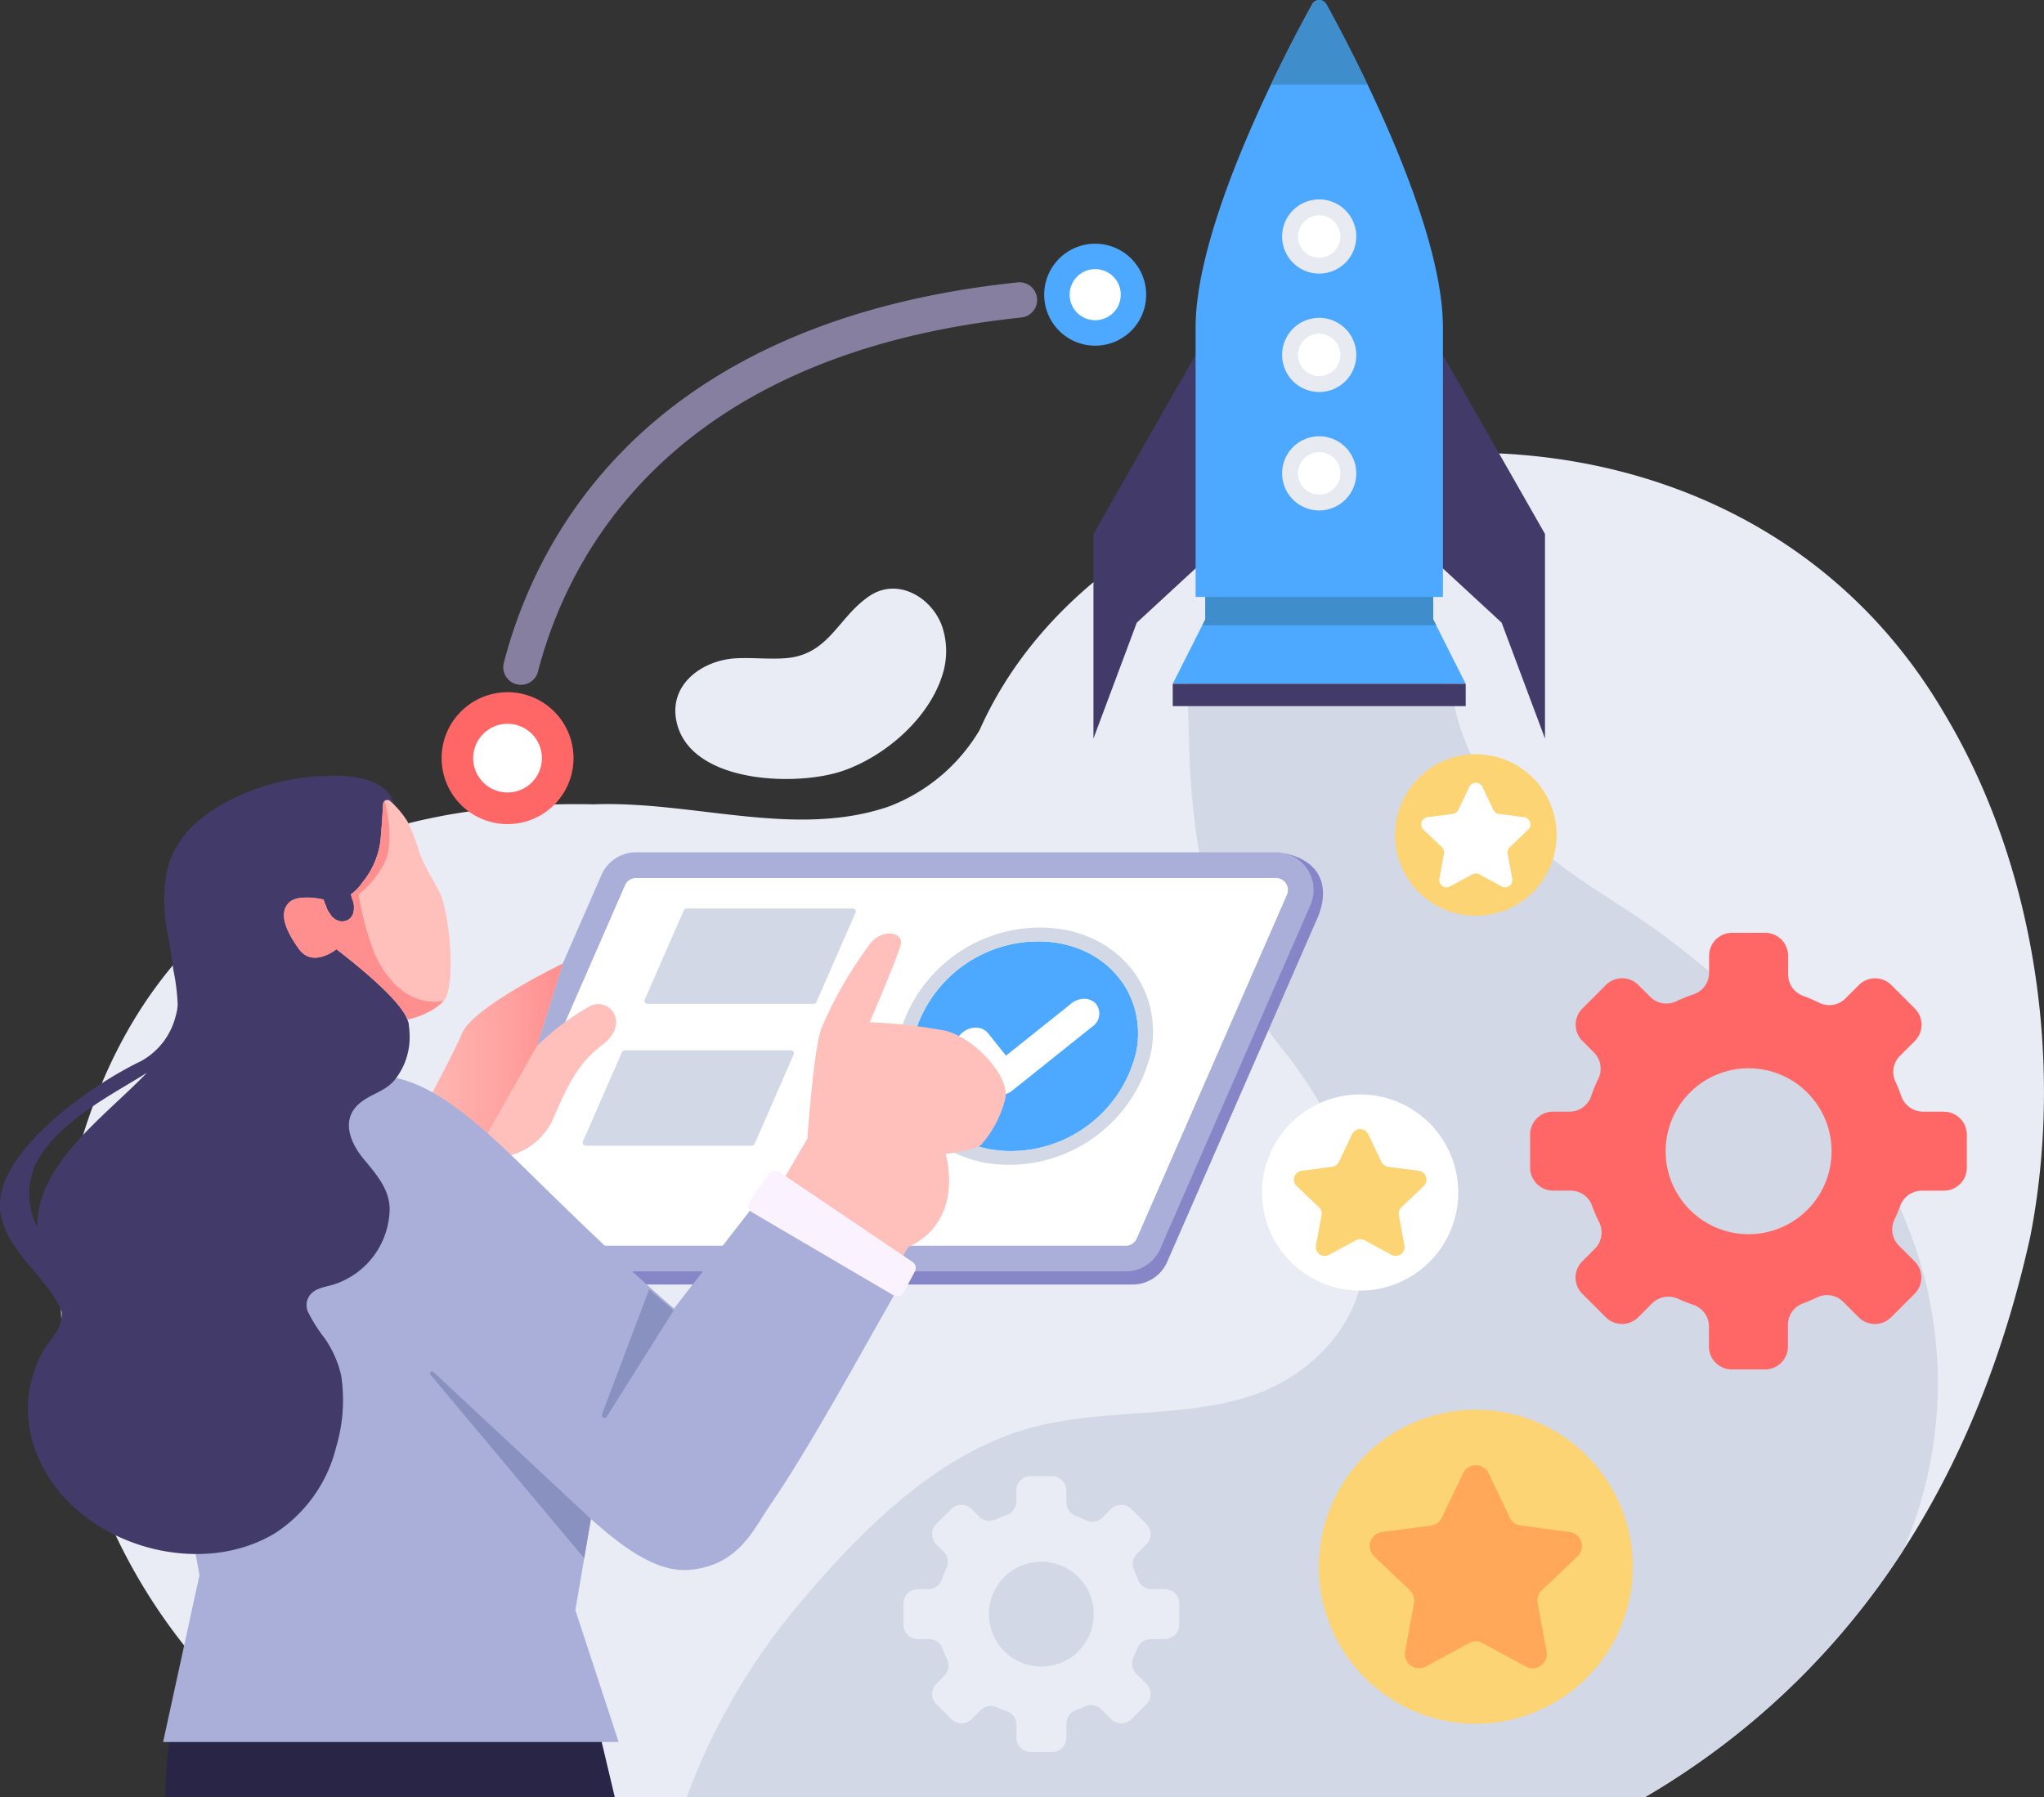 <svg id="グループ_3121" data-name="グループ 3121" xmlns="http://www.w3.org/2000/svg" xmlns:xlink="http://www.w3.org/1999/xlink" width="137.822" height="121.197" viewBox="0 0 137.822 121.197">
  <rect x="0" y="0" width="137.822" height="121.197" fill="#333333" stroke="none"/>
  <defs>
    <linearGradient id="linear-gradient" y1="0.5" x2="1" y2="0.5" gradientUnits="objectBoundingBox">
      <stop offset="0" stop-color="#ffc0bb"/>
      <stop offset="0.277" stop-color="#ffb8b4"/>
      <stop offset="0.709" stop-color="#ffa2a0"/>
      <stop offset="1" stop-color="#ff8f8f"/>
    </linearGradient>
    <linearGradient id="linear-gradient-2" x1="46.854" y1="1.397" x2="47.71" y2="1.397" xlink:href="#linear-gradient"/>
  </defs>
  <path id="パス_15145" data-name="パス 15145" d="M2068.227,401.4c-15.378-26.174-55.271-20.693-65.011,1.185a12.133,12.133,0,0,1-6.1,5.148c-6.343,2.185-13.2-.391-19.928-.141-16.939-.349-30.353,6.555-34.951,24.151a38.528,38.528,0,0,0,19.716,42.8h86.108c12.673-7.438,21.981-19.664,26-37.8C2076.313,425.252,2074.482,411.772,2068.227,401.4Z" transform="translate(-1937.165 -353.356)" fill="#e9ecf5"/>
  <path id="パス_15146" data-name="パス 15146" d="M2064.948,436.585c-3.082-8.677-9.8-15.243-16.633-20.441-2.818-2.146-6.191-3.859-8.811-6.26-2.912-2.669-5.6-7.233-5.765-11.5h-17.721c-.021,0,.109,4.652.128,5.072a49.138,49.138,0,0,0,1.632,11.428,26.563,26.563,0,0,0,4.989,9.217c4.718,6.164,8.585,15.679.765,21.319-4.961,3.58-11.839,2.181-17.767,3.706q-.6.154-1.182.346c-5.72,1.883-10.417,6.549-14.253,11.034a43.807,43.807,0,0,0-8.077,13.621h64.6a51.7,51.7,0,0,0,17.424-16.641A28.433,28.433,0,0,0,2064.948,436.585Z" transform="translate(-1935.955 -352.928)" fill="#d2d8e6"/>
  <path id="パス_15147" data-name="パス 15147" d="M1999.526,395.405c-.658-2-3-3.417-4.925-2.121-2.117,1.424-2.7,3.912-5.566,4.184-1.143.1-2.3-.049-3.442.015-2.3.129-4.608,1.807-3.974,4.383,1.009,4.092,8.165,4.278,11.253,3.185,2.876-1.017,5.819-3.586,6.692-6.584a5.252,5.252,0,0,0-.038-3.063Z" transform="translate(-1935.977 -353.093)" fill="#e9ecf5"/>
  <path id="パス_15148" data-name="パス 15148" d="M1948.792,466.031a29.2,29.2,0,0,0-.679,6.094h30.306l-1.449-6.094Z" transform="translate(-1936.962 -350.932)" fill="#282547"/>
  <path id="パス_15149" data-name="パス 15149" d="M1969.628,439.195h43.148a2.537,2.537,0,0,0,2.326-1.522l10.13-23.184c.732-1.676.586-3.722-2.122-4.347l-43.351.794a2.539,2.539,0,0,0-2.326,1.52l-10.13,23.184a2.538,2.538,0,0,0,2.326,3.554Z" transform="translate(-1936.402 -352.581)" fill="#8585c7"/>
  <path id="パス_15150" data-name="パス 15150" d="M1969.173,438.315h43.149a2.536,2.536,0,0,0,2.325-1.522l10.13-23.183a2.537,2.537,0,0,0-2.325-3.554H1979.3a2.537,2.537,0,0,0-2.326,1.523l-10.129,23.182a2.536,2.536,0,0,0,2.325,3.554Z" transform="translate(-1936.416 -352.584)" fill="#a9afd9"/>
  <path id="パス_15151" data-name="パス 15151" d="M1969.123,436.537a.809.809,0,0,1-.741-1.132l10.13-23.183a.807.807,0,0,1,.741-.485H2022.4a.808.808,0,0,1,.741,1.132l-10.129,23.183a.811.811,0,0,1-.741.485Z" transform="translate(-1936.366 -352.534)" fill="#fff"/>
  <path id="パス_15152" data-name="パス 15152" d="M1979.706,420.165a.206.206,0,0,1-.192-.293l2.628-6.013a.206.206,0,0,1,.192-.126h11.191a.206.206,0,0,1,.193.294l-2.628,6.012a.205.205,0,0,1-.191.126Z" transform="translate(-1936.036 -352.475)" fill="#d2d8e6"/>
  <path id="パス_15153" data-name="パス 15153" d="M1975.656,429.457a.206.206,0,0,1-.192-.294l2.628-6.012a.206.206,0,0,1,.191-.126h11.192a.206.206,0,0,1,.192.293l-2.627,6.013a.206.206,0,0,1-.193.126Z" transform="translate(-1936.156 -352.201)" fill="#d2d8e6"/>
  <path id="パス_15154" data-name="パス 15154" d="M1970.449,430.38a4.4,4.4,0,0,0,3.342-2.406c.971-2.162,1.581-3.776,3.408-5.16s.57-3.164-.774-2.641a16.993,16.993,0,0,0-3.651,2.735l1.75-5.568s-6.085,2.928-6.806,4.736c-.406,1.013-2.233,4.427-2.233,4.427l-4.094,7.317,6.747,2.65Z" transform="translate(-1936.571 -352.369)" fill="#ffc0bb"/>
  <path id="パス_15155" data-name="パス 15155" d="M1972.773,422.909h0l1.75-5.568s-6.085,2.928-6.806,4.736c-.406,1.013-2.233,4.427-2.233,4.427l-4.094,7.317,4.239,1.665Z" transform="translate(-1936.571 -352.369)" fill="url(#linear-gradient)"/>
  <path id="パス_15156" data-name="パス 15156" d="M2065.408,427.389h-1.4a1.561,1.561,0,0,1-1.481-1.038,10.68,10.68,0,0,0-.4-.992,1.532,1.532,0,0,1,.3-1.726l1.008-1.009a1.544,1.544,0,0,0,0-2.19l-1.582-1.582a1.549,1.549,0,0,0-2.192,0l-.9.9a1.545,1.545,0,0,1-1.777.294,10.581,10.581,0,0,0-1.092-.471,1.545,1.545,0,0,1-1-1.448v-1.249a1.544,1.544,0,0,0-1.544-1.549h-2.238a1.544,1.544,0,0,0-1.544,1.549v1.132a1.537,1.537,0,0,1-1.037,1.461,10.831,10.831,0,0,0-1.192.482,1.537,1.537,0,0,1-1.741-.309l-.8-.795a1.544,1.544,0,0,0-2.191,0l-1.581,1.582a1.544,1.544,0,0,0,0,2.19l.773.775a1.538,1.538,0,0,1,.309,1.75,10.679,10.679,0,0,0-.5,1.212,1.538,1.538,0,0,1-1.46,1.029h-1.1a1.55,1.55,0,0,0-1.549,1.544v2.237a1.55,1.55,0,0,0,1.549,1.544h1.173a1.537,1.537,0,0,1,1.448,1,11.178,11.178,0,0,0,.492,1.147,1.538,1.538,0,0,1-.3,1.774l-.843.844a1.544,1.544,0,0,0,0,2.191l1.581,1.582a1.55,1.55,0,0,0,2.191,0l.939-.939a1.562,1.562,0,0,1,1.759-.3,10.782,10.782,0,0,0,1.011.4,1.545,1.545,0,0,1,1.058,1.452v1.363a1.544,1.544,0,0,0,1.544,1.544h2.238a1.544,1.544,0,0,0,1.544-1.544v-1.467a1.536,1.536,0,0,1,1.017-1.441c.329-.123.65-.259.964-.412a1.533,1.533,0,0,1,1.75.309l1.037,1.038a1.552,1.552,0,0,0,2.192,0l1.581-1.582a1.545,1.545,0,0,0,0-2.191l-1.057-1.057a1.536,1.536,0,0,1-.309-1.74q.221-.466.4-.956a1.559,1.559,0,0,1,1.47-1.011h1.472a1.544,1.544,0,0,0,1.544-1.544v-2.237a1.544,1.544,0,0,0-1.55-1.543Zm-13.178,8.262a5.594,5.594,0,1,1,5.594-5.594,5.594,5.594,0,0,1-5.594,5.594Z" transform="translate(-1934.325 -352.428)" fill="#f66"/>
  <path id="パス_15157" data-name="パス 15157" d="M2005.921,415.9c4.162.2,6.949,3.519,6.222,7.419a8.7,8.7,0,0,1-8.854,6.705c-4.163-.2-6.949-3.519-6.222-7.419A8.7,8.7,0,0,1,2005.921,415.9Z" transform="translate(-1935.521 -352.412)" fill="#4da9ff"/>
  <path id="パス_15158" data-name="パス 15158" d="M2006.123,414.993c4.711.223,7.863,3.981,7.041,8.395a9.842,9.842,0,0,1-10.019,7.586c-4.711-.222-7.865-3.981-7.041-8.394A9.841,9.841,0,0,1,2006.123,414.993Zm-2.805,15.052a8.7,8.7,0,0,0,8.854-6.705c.727-3.9-2.059-7.221-6.222-7.419a8.7,8.7,0,0,0-8.854,6.705C1996.369,426.527,1999.154,429.848,2003.318,430.046Z" transform="translate(-1935.55 -352.438)" fill="#d2d8e6"/>
  <path id="パス_15159" data-name="パス 15159" d="M2008.589,419.654a1.039,1.039,0,0,1,.739.332,1.059,1.059,0,0,1-.236,1.535l-5.411,4.324a1.362,1.362,0,0,1-.9.3,1.043,1.043,0,0,1-.779-.373l-1.9-2.38a1.079,1.079,0,0,1,.319-1.532,1.36,1.36,0,0,1,.859-.265,1.038,1.038,0,0,1,.773.374l1.214,1.517,4.427-3.536a1.362,1.362,0,0,1,.9-.3Z" transform="translate(-1935.434 -352.301)" fill="#fff"/>
  <path id="パス_15160" data-name="パス 15160" d="M2014.077,458.534h-.885a.987.987,0,0,1-.935-.656,6.581,6.581,0,0,0-.251-.627.97.97,0,0,1,.188-1.091l.636-.636a.979.979,0,0,0,0-1.384l-1-1a.978.978,0,0,0-1.385,0l-.568.568a.973.973,0,0,1-1.122.185,7.071,7.071,0,0,0-.69-.3.972.972,0,0,1-.63-.914v-.789a.978.978,0,0,0-.978-.979h-1.413a.978.978,0,0,0-.978.979v.721a.973.973,0,0,1-.655.927,6.883,6.883,0,0,0-.754.3.971.971,0,0,1-1.1-.2l-.5-.5a.978.978,0,0,0-1.385,0l-1,1a.977.977,0,0,0,0,1.384l.489.489a.974.974,0,0,1,.195,1.106,6.816,6.816,0,0,0-.309.766.971.971,0,0,1-.922.65h-.695a.978.978,0,0,0-.979.978v1.413a.979.979,0,0,0,.979.979h.74a.971.971,0,0,1,.915.631,6.781,6.781,0,0,0,.309.721.971.971,0,0,1-.186,1.121l-.532.532a.978.978,0,0,0,0,1.385l1,1a.98.98,0,0,0,1.385,0l.592-.593a.988.988,0,0,1,1.111-.191,6.447,6.447,0,0,0,.639.253.973.973,0,0,1,.668.916v.862a.978.978,0,0,0,.978.978h1.414a.978.978,0,0,0,.978-.978v-.932a.972.972,0,0,1,.643-.908c.206-.076.412-.163.607-.257a.969.969,0,0,1,1.1.195l.655.656a.98.98,0,0,0,1.385,0l1-1a.98.98,0,0,0,0-1.385l-.668-.667a.974.974,0,0,1-.2-1.1c.094-.2.179-.4.253-.6a.987.987,0,0,1,.927-.639h.927a.979.979,0,0,0,.979-.979v-1.414A.978.978,0,0,0,2014.077,458.534Zm-8.325,5.219a3.534,3.534,0,1,1,3.533-3.534,3.534,3.534,0,0,1-3.533,3.534Z" transform="translate(-1935.536 -351.378)" fill="#e9ecf5"/>
  <path id="パス_15161" data-name="パス 15161" d="M1986.957,434.845l3.3-5.639s.412-5.99.938-7.424a27.384,27.384,0,0,1,3.344-5.789c.919-1.029,2.188-.631,2.023.1s-2.1,5.265-2.1,5.265a35.247,35.247,0,0,1,5.068.565c1.865.438,4.261,2.94,4.085,4.468a7.377,7.377,0,0,1-1.579,3.138c-.24.446-2.471.695-2.471.695s1.365,4.5-2.521,6.285l-2.448,4.185Z" transform="translate(-1935.816 -352.427)" fill="#ffc0bb"/>
  <path id="パス_15162" data-name="パス 15162" d="M1994.361,440.424l.1.055,2.439-4.169c3.886-1.782,2.521-6.285,2.521-6.285s2.227-.249,2.471-.695a7.377,7.377,0,0,0,1.579-3.138c.144-1.25-1.431-3.149-3.031-4.04a2.677,2.677,0,0,1,.695,2.965c-.949,1.975-3.583,2.187-3.93,4.015-.3,1.593-4.2,7.927-5.185,9.5Z" transform="translate(-1935.667 -352.227)" fill="url(#linear-gradient-2)"/>
  <path id="パス_15163" data-name="パス 15163" d="M1988.341,432.808l-5.893,7.6c-3.479-2.956-8.926-8.339-10.192-9.587-3.385-3.32-5.908-5.324-8.408-5.935-2.015-.492-9.708-2.077-13.268,1.075-4.2,3.72-4.2,7.058-3.449,12.781s3.322,19.639,3.322,19.639L1948,469.636h30.715l-2.918-8.895,1.048-6.144c1.815,1.6,4.26,3.633,6.634,3.432,3.345-.282,4.376-2.809,5.342-4.208,2.761-4,6.016-10.035,9.092-15.419Z" transform="translate(-1937.002 -352.171)" fill="#a9afd9"/>
  <path id="パス_15164" data-name="パス 15164" d="M1976.295,454.006l-10.612-9.907a.135.135,0,0,0-.2.185l10.356,12.368Z" transform="translate(-1936.451 -351.58)" fill="#8891bf"/>
  <path id="パス_15165" data-name="パス 15165" d="M1981.539,440.1l-4.5,7.156a.182.182,0,0,1-.325-.161l3.179-8.417Z" transform="translate(-1936.119 -351.739)" fill="#8891bf"/>
  <path id="パス_15166" data-name="パス 15166" d="M2031.653,394.923v-4.346h-15.37v4.346l-2.193,4.346h19.755Z" transform="translate(-1935.016 -353.159)" fill="#4da9ff"/>
  <path id="パス_15167" data-name="パス 15167" d="M2016.226,390.577v4.346l-.2.4H2031.8l-.2-.4v-4.346Z" transform="translate(-1934.959 -353.159)" fill="#408dcc"/>
  <path id="パス_15168" data-name="パス 15168" d="M2016.768,375.8v15.214l-4.948,4.568-2.922,7.813V389.6Z" transform="translate(-1935.169 -353.595)" fill="#423a68"/>
  <path id="パス_15169" data-name="パス 15169" d="M2030.827,375.8v15.214l4.947,4.568,2.923,7.813V389.6Z" transform="translate(-1934.522 -353.595)" fill="#423a68"/>
  <path id="パス_15170" data-name="パス 15170" d="M2024.4,354.508a.544.544,0,0,0-.944,0c-1.765,3.191-7.868,14.758-7.868,21.816v18.158h16.678V376.32C2032.263,369.262,2026.16,357.7,2024.4,354.508Z" transform="translate(-1934.972 -354.231)" fill="#4da9ff"/>
  <path id="パス_15171" data-name="パス 15171" d="M2026.254,369.794a2.5,2.5,0,1,1-2.5-2.5A2.5,2.5,0,0,1,2026.254,369.794Z" transform="translate(-1934.804 -353.846)" fill="#e8eaf1" style="mix-blend-mode: soft-light;isolation: isolate"/>
  <path id="パス_15172" data-name="パス 15172" d="M2025.153,369.763a1.428,1.428,0,1,1-1.428-1.428,1.428,1.428,0,0,1,1.428,1.428Z" transform="translate(-1934.774 -353.815)" fill="#fff"/>
  <path id="パス_15173" data-name="パス 15173" d="M2026.254,377.55a2.5,2.5,0,1,1-2.5-2.5A2.5,2.5,0,0,1,2026.254,377.55Z" transform="translate(-1934.804 -353.617)" fill="#e8eaf1" style="mix-blend-mode: soft-light;isolation: isolate"/>
  <path id="パス_15174" data-name="パス 15174" d="M2025.153,377.519a1.428,1.428,0,1,1-1.428-1.428A1.428,1.428,0,0,1,2025.153,377.519Z" transform="translate(-1934.774 -353.586)" fill="#fff"/>
  <path id="パス_15175" data-name="パス 15175" d="M2026.254,385.307a2.5,2.5,0,1,1-2.5-2.5,2.5,2.5,0,0,1,2.5,2.5Z" transform="translate(-1934.804 -353.388)" fill="#e8eaf1" style="mix-blend-mode: soft-light;isolation: isolate"/>
  <path id="パス_15176" data-name="パス 15176" d="M2025.153,385.276a1.428,1.428,0,1,1-1.428-1.428,1.428,1.428,0,0,1,1.428,1.428Z" transform="translate(-1934.774 -353.357)" fill="#fff"/>
  <rect id="長方形_2253" data-name="長方形 2253" width="19.755" height="1.505" transform="translate(79.074 46.109)" fill="#423a68"/>
  <path id="パス_15177" data-name="パス 15177" d="M2027.039,359.94c-1.152-2.415-2.206-4.381-2.789-5.436a.545.545,0,0,0-.944,0c-.583,1.055-1.638,3.021-2.789,5.436Z" transform="translate(-1934.826 -354.231)" fill="#408dcc"/>
  <path id="パス_15178" data-name="パス 15178" d="M2034.246,467.738a10.585,10.585,0,1,1,10.584-10.585,10.586,10.586,0,0,1-10.584,10.585Z" transform="translate(-1934.733 -351.506)" fill="#fdd474"/>
  <path id="パス_15179" data-name="パス 15179" d="M2033.692,462.194l-2.913,1.58a.957.957,0,0,1-1.4-1.016l.6-3.258a.96.96,0,0,0-.282-.869l-2.4-2.281a.958.958,0,0,1,.534-1.647l3.285-.433a.961.961,0,0,0,.74-.537l1.427-2.986a.958.958,0,0,1,1.729,0l1.427,2.986a.958.958,0,0,0,.74.537l3.285.433a.957.957,0,0,1,.535,1.647l-2.4,2.281a.958.958,0,0,0-.283.869l.6,3.258a.957.957,0,0,1-1.4,1.016l-2.913-1.58a.959.959,0,0,0-.914,0Z" transform="translate(-1934.635 -351.399)" fill="#ffa85a"/>
  <path id="パス_15180" data-name="パス 15180" d="M2026.554,439.143a6.614,6.614,0,1,1,6.614-6.613,6.613,6.613,0,0,1-6.614,6.613Z" transform="translate(-1934.843 -352.116)" fill="#fff"/>
  <path id="パス_15181" data-name="パス 15181" d="M2026.206,435.68l-1.819.987a.6.6,0,0,1-.874-.634l.377-2.036a.6.6,0,0,0-.176-.543l-1.5-1.426a.6.6,0,0,1,.333-1.03l2.053-.271a.6.6,0,0,0,.462-.336l.891-1.869a.6.6,0,0,1,1.081,0l.891,1.869a.6.6,0,0,0,.462.336l2.059.271a.6.6,0,0,1,.333,1.029l-1.5,1.426a.6.6,0,0,0-.177.543l.378,2.036a.6.6,0,0,1-.874.634l-1.82-.987a.6.6,0,0,0-.576,0Z" transform="translate(-1934.782 -352.049)" fill="#fdd474"/>
  <path id="パス_15182" data-name="パス 15182" d="M2034.1,414.524a5.446,5.446,0,1,1,5.445-5.446A5.446,5.446,0,0,1,2034.1,414.524Z" transform="translate(-1934.586 -352.773)" fill="#fdd474"/>
  <path id="パス_15183" data-name="パス 15183" d="M2033.812,411.677l-1.5.812a.492.492,0,0,1-.721-.522l.309-1.677a.493.493,0,0,0-.145-.447l-1.235-1.175a.493.493,0,0,1,.275-.846l1.691-.222a.49.49,0,0,0,.38-.277l.735-1.538a.492.492,0,0,1,.889,0l.734,1.538a.493.493,0,0,0,.381.277l1.69.222a.493.493,0,0,1,.275.846l-1.235,1.175a.494.494,0,0,0-.145.447l.309,1.677a.493.493,0,0,1-.72.522l-1.5-.812A.49.49,0,0,0,2033.812,411.677Z" transform="translate(-1934.535 -352.718)" fill="#fff"/>
  <path id="パス_15184" data-name="パス 15184" d="M1971.434,399.864a1.24,1.24,0,0,1-.3-.037,1.189,1.189,0,0,1-.852-1.449c2.188-8.452,9.6-23.025,34.644-25.651a1.19,1.19,0,0,1,.247,2.368c-23.62,2.477-30.558,16.027-32.591,23.885a1.189,1.189,0,0,1-1.149.884Z" transform="translate(-1936.309 -353.685)" fill="#867fa0"/>
  <path id="パス_15185" data-name="パス 15185" d="M2012.548,373.631a3.438,3.438,0,1,1-3.437-3.437A3.438,3.438,0,0,1,2012.548,373.631Z" transform="translate(-1935.264 -353.76)" fill="#4da9ff"/>
  <path id="パス_15186" data-name="パス 15186" d="M2010.785,373.581a1.723,1.723,0,1,1-1.723-1.723A1.723,1.723,0,0,1,2010.785,373.581Z" transform="translate(-1935.215 -353.711)" fill="#fff"/>
  <path id="パス_15187" data-name="パス 15187" d="M1975.1,404.016a4.447,4.447,0,1,1-4.447-4.447,4.447,4.447,0,0,1,4.447,4.447Z" transform="translate(-1936.429 -352.893)" fill="#f66"/>
  <circle id="楕円形_1277" data-name="楕円形 1277" cx="2.317" cy="2.317" r="2.317" transform="translate(31.905 48.805)" fill="#fff"/>
  <path id="パス_15188" data-name="パス 15188" d="M1987.69,431.106l-1.312,1.9a.488.488,0,0,0,.153.7l9.555,5.609a.489.489,0,0,0,.677-.19l.764-1.422a.49.49,0,0,0-.156-.636l-9.006-6.086a.489.489,0,0,0-.675.128Z" transform="translate(-1935.836 -351.969)" fill="#faf2ff"/>
  <path id="パス_15189" data-name="パス 15189" d="M1964.848,421.8a1.374,1.374,0,0,0-.1-.321c-.618-1.479-1.906-11.222-1.784-11.973.1-.606.9-1.265.937-2.351a2.358,2.358,0,0,0-.332-.84c-.927-1.212-2.906-1.313-4.3-1.266a15.429,15.429,0,0,0-5.959,1.379c-1.7.811-4.1,2.232-4.762,4.978a11.3,11.3,0,0,0,.094,4.559c.119.71.239,1.417.321,2.132a14.087,14.087,0,0,1,.3,2.4,3.652,3.652,0,0,1-.148.795,4.776,4.776,0,0,1-2.34,3c-3.685,1.774-9.55,6.116-9.5,9.7.04,2.938,3.265,4.779,4.164,7.2a2.344,2.344,0,0,1-.238,1.143,7.528,7.528,0,0,1-.8,1.142,7.979,7.979,0,0,0-.392,7.836c2.574,5.543,10.6,7.969,15.824,4.8a9.678,9.678,0,0,0,4.118-5.812,11.1,11.1,0,0,0,.341-4.79,7.215,7.215,0,0,0-1.1-2.514,10.431,10.431,0,0,1-1.151-1.821,1.167,1.167,0,0,1-.021-.83c.317-.786,1.174-.8,1.858-1.03a5.431,5.431,0,0,0,3.677-5.071c-.014-1.357-.949-2.385-1.763-3.375-.935-1.132-1.562-2.734-.18-3.809.764-.6,1.647-.74,2.281-1.506a4.6,4.6,0,0,0,1.01-2.962,5.494,5.494,0,0,0-.066-.8ZM1939.8,435.212v.263a4.906,4.906,0,0,1-.139-4.2c1.428-2.892,5.259-4.766,7.535-6.21-2.943,3.038-7.228,6.014-7.4,10.144Z" transform="translate(-1937.282 -352.732)" fill="#423a68"/>
  <path id="パス_15190" data-name="パス 15190" d="M1959.145,414.379C1959.171,414.4,1959.162,414.39,1959.145,414.379Z" transform="translate(-1936.637 -352.456)" fill="#423a68"/>
  <path id="パス_15191" data-name="パス 15191" d="M1966.475,413.085c-.249-.646-1.056-1.811-1.42-2.8a15.8,15.8,0,0,0-.843-2.2,6.286,6.286,0,0,0-1.174-1.387.285.285,0,0,0-.475.2c-.044.8-.139,2.239-.206,2.677a5.568,5.568,0,0,1-1.22,2.65,2.859,2.859,0,0,1-.745.762V413c.031.088.048.18.076.27.018.061.044.117.066.177a1.024,1.024,0,0,1,.058.277,1.611,1.611,0,0,1-.035.515.8.8,0,0,1-.373.481.818.818,0,0,1-.618.056.669.669,0,0,1-.224-.1,1.036,1.036,0,0,1-.122-.1l.023.022h0a.95.95,0,0,1-.1-.073,1.115,1.115,0,0,1-.157-.228l-.012-.018h0a1.558,1.558,0,0,1-.109-.147,1.483,1.483,0,0,1-.119-.268c-.013-.038-.027-.076-.041-.113a.113.113,0,0,0-.014-.034,1.979,1.979,0,0,1-.133-.37c-.618-.154-1.865-.285-2.348.212-.806.831.04,2.216.666,3.1.943,1.338,2.543.031,2.543.031,1.066.833,4.177,3.254,4.79,4.736.883-.23,2.17-.68,2.557-1.419C1967.431,418.718,1967.063,414.623,1966.475,413.085Z" transform="translate(-1936.733 -352.685)" fill="#ffc0bb"/>
  <path id="パス_15192" data-name="パス 15192" d="M1966.642,420.187c-2.612.4-4.077-1.88-4.685-3.285a19.843,19.843,0,0,1-1.041-3.912,5.869,5.869,0,0,0,1.583-1.842c.86-1.276.392-3.6.179-4.456a.278.278,0,0,0-.114.211c-.044.8-.139,2.239-.206,2.677a5.568,5.568,0,0,1-1.22,2.65,2.863,2.863,0,0,1-.745.762V413c.031.087.048.18.076.27.018.061.044.117.066.177a1.023,1.023,0,0,1,.058.277,1.612,1.612,0,0,1-.035.515.8.8,0,0,1-.373.481.817.817,0,0,1-.618.056.669.669,0,0,1-.224-.1,1.03,1.03,0,0,1-.122-.1l.023.022h0a.941.941,0,0,1-.1-.073,1.109,1.109,0,0,1-.157-.228l-.012-.018h0a1.554,1.554,0,0,1-.109-.147,1.5,1.5,0,0,1-.119-.268c-.013-.038-.027-.076-.041-.113a.113.113,0,0,0-.014-.034,1.981,1.981,0,0,1-.133-.37c-.618-.154-1.865-.285-2.348.212-.806.831.04,2.216.666,3.1.943,1.338,2.543.031,2.543.031,1.066.833,4.177,3.254,4.79,4.736a4.858,4.858,0,0,0,2.431-1.248Z" transform="translate(-1936.733 -352.683)" fill="#ff8f8f"/>
</svg>
